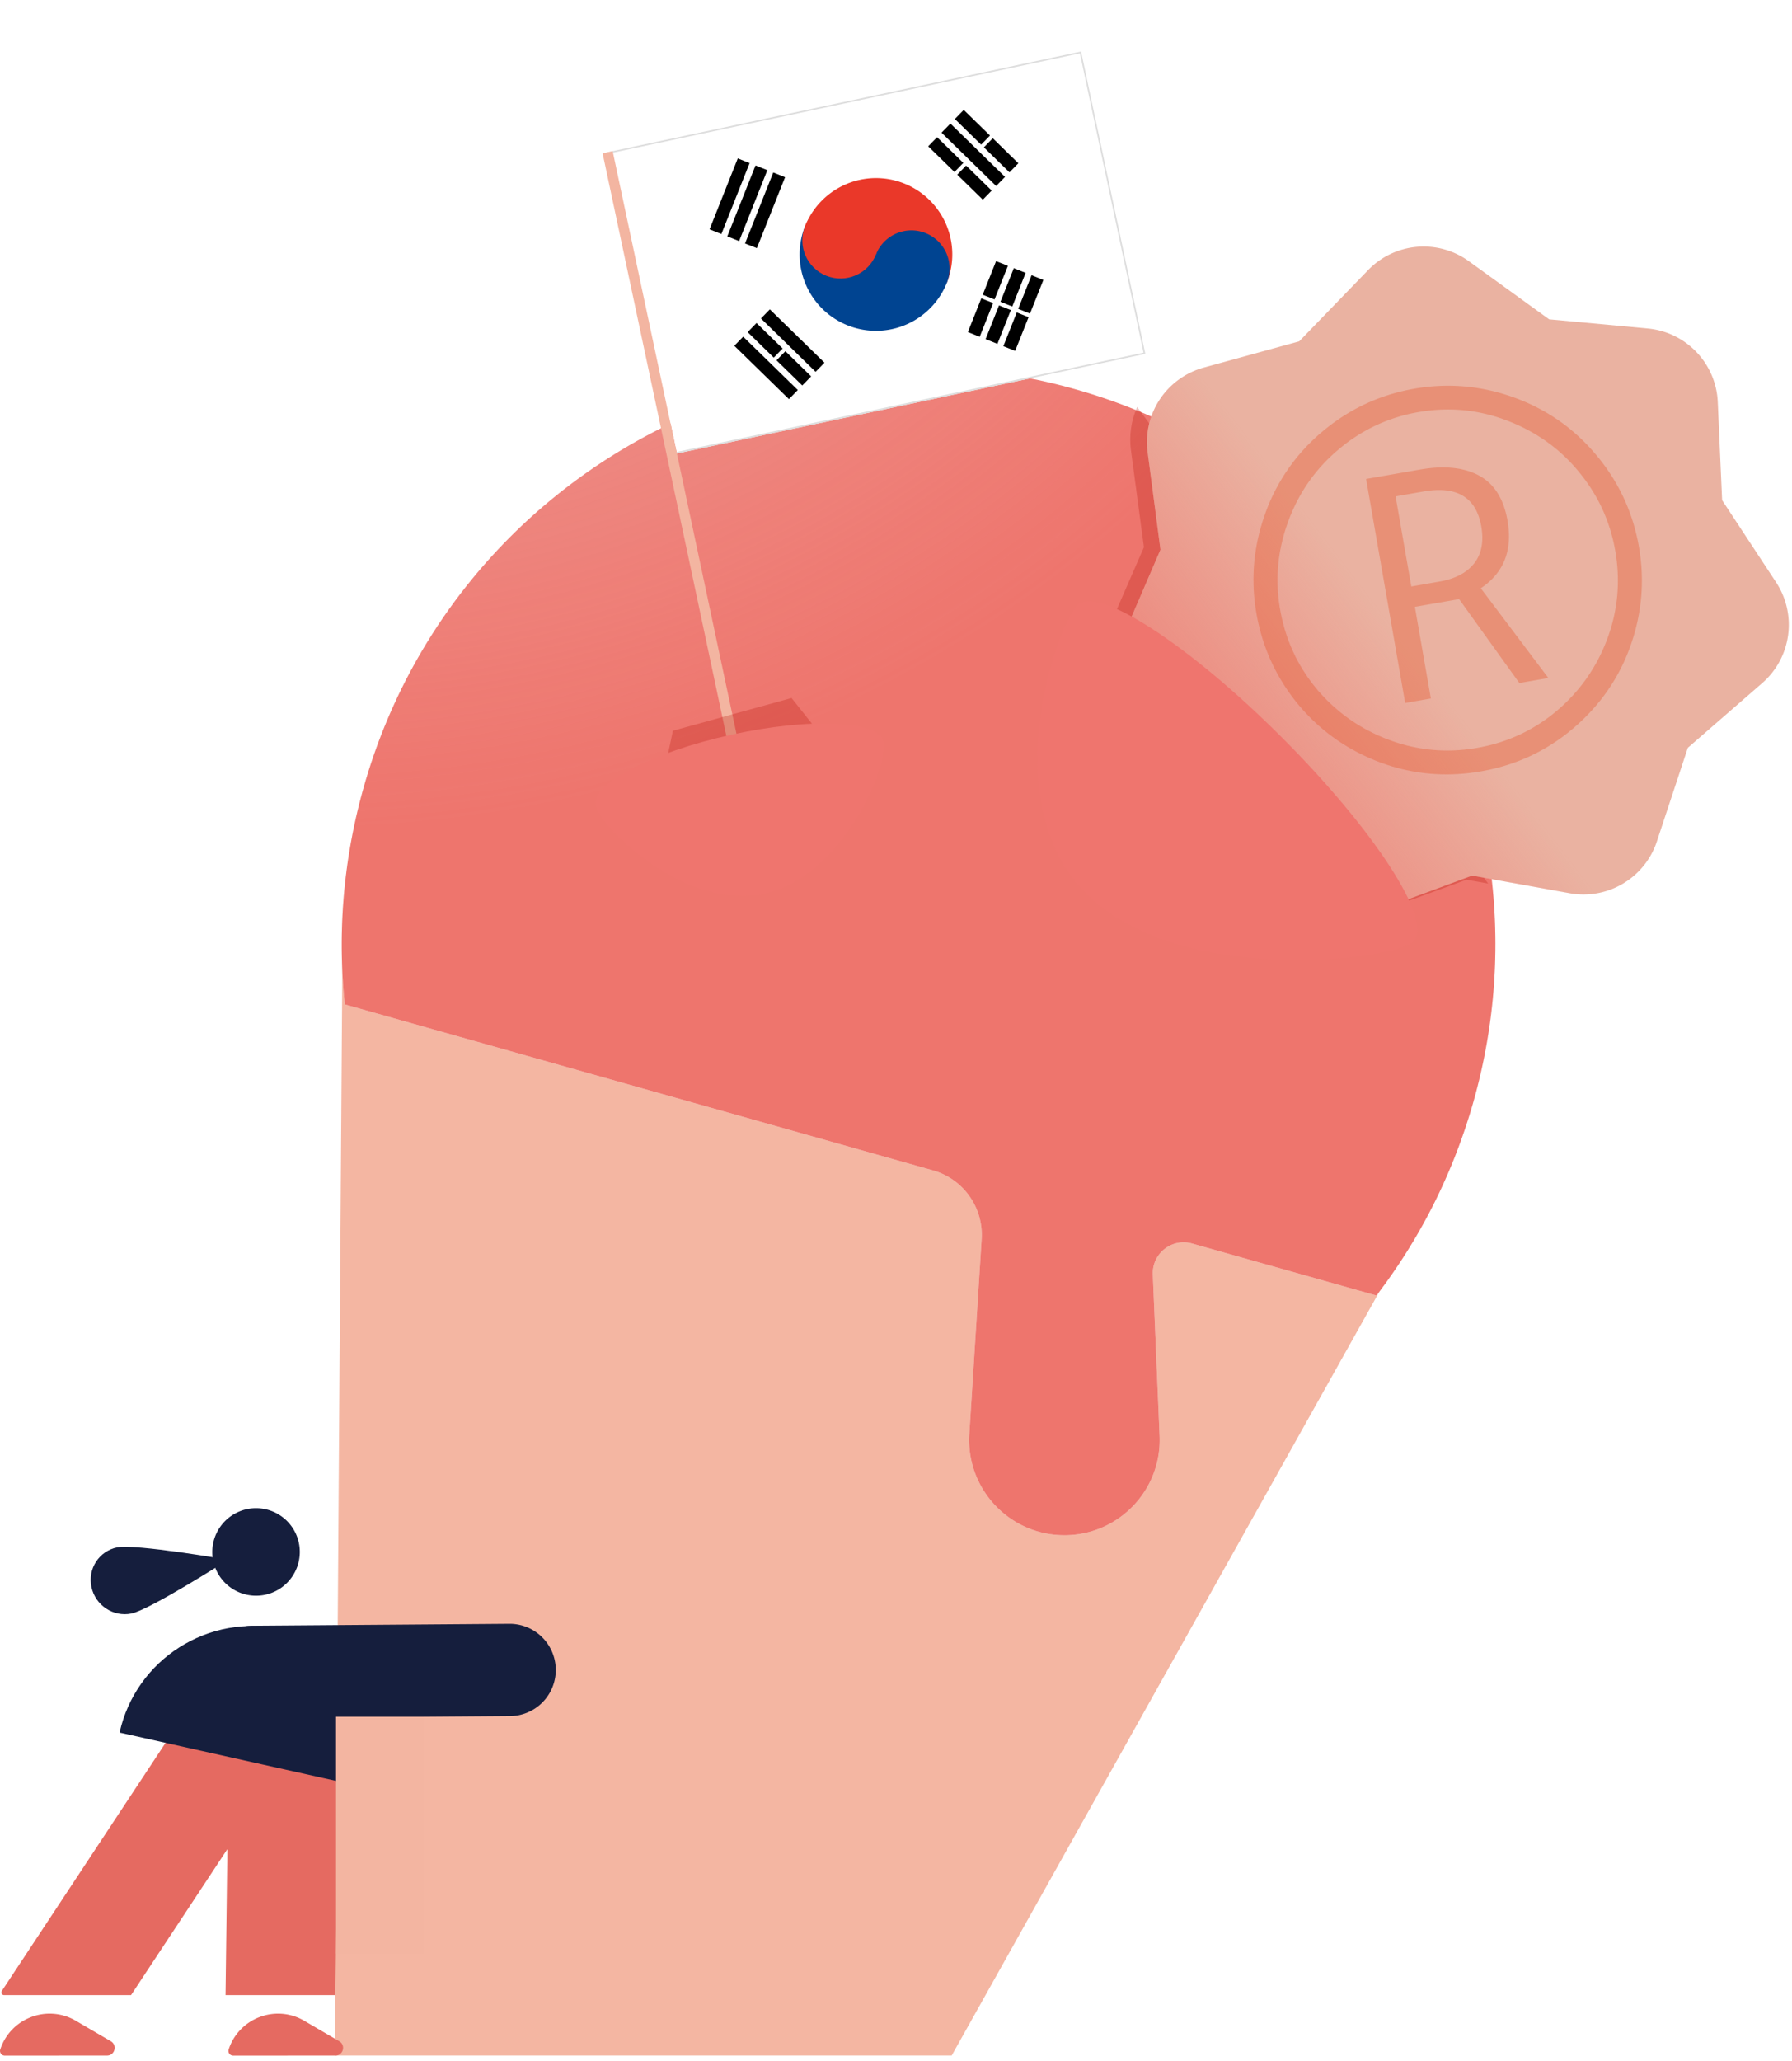 <svg xmlns="http://www.w3.org/2000/svg" xmlns:xlink="http://www.w3.org/1999/xlink" width="348" height="400" fill="none" xmlns:v="https://vecta.io/nano"><path opacity=".87" d="M184.817 399H64.997l1.494-213L275 238l-90.183 161z" fill="#f2ab94"/><g fill-rule="evenodd"><use xlink:href="#F" fill="#fbe8e7"/><use xlink:href="#F" fill="url(#D)"/></g><g filter="url(#B)"><path d="M219.629 87.418l2.517 18.806L216 120.307 267.673 177l17.121-6.24 4.206.749L220.831 79c-1.139 2.571-1.598 5.463-1.202 8.418z" fill="#b70f02" fill-opacity=".26"/></g><g fill="#e56a61"><use xlink:href="#G"/><use xlink:href="#G" x="44.357"/><path fill-rule="evenodd" d="M43.799 387.277l.358-28.343-18.711 28.343H.8c-.419 0-.681-.452-.449-.805h0l31.662-47.958c10.13-15.345 33.824-7.934 33.591 10.507l-.483 38.256H43.799z"/></g><g fill="#151e3d"><path d="M25.501 313.204c-3.523.714-6.993-1.618-7.741-5.143-.767-3.552 1.499-7.003 4.996-7.698 3.523-.715 21.558 2.405 21.558 2.405s-15.27 9.747-18.813 10.436zm29.287 3.056c-14.255-3.18-28.388 5.799-31.567 20.054l51.622 11.513c3.179-14.255-5.799-28.388-20.054-31.567z"/><path fill-rule="evenodd" d="M107.93 324.091a8.96 8.96 0 0 1-8.889 9.023l-49.851.375a8.96 8.96 0 0 1-9.024-8.889 8.96 8.96 0 0 1 8.889-9.023l49.851-.375a8.96 8.96 0 0 1 9.023 8.889z"/><path d="M54.176 308.487a8.5 8.5 0 0 1-11.69-2.785 8.5 8.5 0 0 1 2.786-11.69 8.5 8.5 0 0 1 11.69 2.786 8.5 8.5 0 0 1-2.786 11.689z"/></g><path fill="#f3b5a1" d="M65.25 333.24h17v46h-17z"/><mask id="A" maskUnits="userSpaceOnUse" x="197" y="15" width="185" height="186" mask-type="alpha"><path transform="rotate(48.068 287.264 15.828)" fill="#c4c4c4" d="M287.264 15.828h140.557v120.419H287.264z"/></mask><g mask="url(#A)"><use xlink:href="#H" fill="#eab2a1"/><use xlink:href="#H" fill="url(#E)"/><path opacity=".65" d="M274.073 113.844l5.531-.966c2.996-.523 5.217-1.691 6.665-3.506 1.441-1.847 1.906-4.236 1.394-7.168-.989-5.667-4.726-7.934-11.212-6.802l-5.432.948 3.054 17.494zm18.683-12.784c1.007 5.765-.723 10.141-5.189 13.127l13.117 17.417-5.63.983-11.698-16.29-8.593 1.5 3.105 17.79-4.987.871-7.592-43.487 10.42-1.819c4.708-.822 8.541-.438 11.498 1.15s4.807 4.508 5.549 8.758zm-48.758 18.034c-1.15-6.589-.582-13.053 1.703-19.393a36.79 36.79 0 0 1 11.2-16.01c5.181-4.333 11.096-7.08 17.747-8.241 6.584-1.149 13.045-.58 19.381 1.709s11.671 6.025 16.002 11.21 7.078 11.105 8.24 17.759c1.133 6.49.6 12.864-1.598 19.121s-5.88 11.601-11.043 16.033-11.169 7.246-18.017 8.441c-6.815 1.19-13.399.591-19.753-1.797-6.36-2.42-11.65-6.199-15.871-11.335-4.189-5.142-6.852-10.974-7.991-17.497zm4.593-.802c1.023 5.864 3.421 11.047 7.192 15.549 3.799 4.463 8.456 7.724 13.972 9.782s11.204 2.577 17.064 1.554 11.023-3.418 15.488-7.185c4.493-3.806 7.767-8.468 9.823-13.987s2.572-11.211 1.548-17.075c-1-5.732-3.35-10.839-7.05-15.319-3.667-4.486-8.3-7.802-13.899-9.948-5.566-2.152-11.329-2.707-17.288-1.667a32.23 32.23 0 0 0-15.479 7.234c-4.498 3.773-7.77 8.451-9.814 14.036s-2.564 11.26-1.557 17.025z" fill="#e44e20" fill-opacity=".51"/></g><path d="M248.866 143.074c18.033 18.015 29.524 35.749 25.668 39.61S229.033 191.515 211 173.5s-5.626-52.195-1.769-56.056 21.602 7.614 39.635 25.63z" fill="#ef756e"/><path d="M216.183 39.344l6.238 29.344-45.816 9.739-45.152 9.597-6.238-29.344-6.237-29.345 45.152-9.597L209.946 10l6.237 29.344z" fill="#fff"/><path d="M137.796 44.519l5.479-13.774 2.295.913-5.478 13.774-2.296-.913zm3.444 1.37l5.478-13.773 2.296.913-5.479 13.773-2.295-.913zm3.443 1.37l5.478-13.773 2.296.913-5.478 13.773-2.296-.913zm15.427 23.144l-10.607-10.354-1.726 1.768 10.607 10.354 1.726-1.768zm-2.589 2.652L146.914 62.7l-1.725 1.768 10.607 10.355 1.725-1.768zm-2.588 2.652l-10.607-10.355-1.726 1.768 10.607 10.354 1.726-1.768z" fill="#000"/><path d="M150.101 70.116l2.648-2.712" stroke="#fff" stroke-width=".75"/><path d="M187.958 64.461l5.478-13.773 2.296.913-5.478 13.773-2.296-.913zm3.443 1.37l5.479-13.774 2.295.913-5.478 13.774-2.296-.913zm3.444 1.37l5.478-13.773 2.296.913-5.479 13.773-2.295-.913z" fill="#000"/><path d="M200.163 61.324l-10.566-4.203" stroke="#fff" stroke-width=".75"/><path d="M197.762 31.687l-10.606-10.354-1.726 1.768 10.607 10.354 1.725-1.768zm-2.588 2.652l-10.607-10.354-1.726 1.768 10.607 10.354 1.726-1.768zm-2.589 2.652l-10.607-10.355-1.725 1.768 10.606 10.355 1.726-1.768z" fill="#000"/><path d="M185.449 33.82l2.648-2.712m2.648-2.712l2.648-2.712" stroke="#fff" stroke-width=".75"/><path d="M156.335 43.914a14.82 14.82 0 0 1 7.908-8.135c3.61-1.556 7.691-1.613 11.344-.16s6.579 4.298 8.135 7.908 1.613 7.691.16 11.344l-27.547-10.957z" fill="#ea3829"/><path d="M156.336 43.913a14.82 14.82 0 0 0 8.295 19.252c3.653 1.453 7.734 1.395 11.344-.16a14.82 14.82 0 0 0 7.908-8.135 7.41 7.41 0 0 0-.08-5.672c-.778-1.805-2.241-3.227-4.067-3.954a7.41 7.41 0 0 0-5.672.08c-1.806.778-3.228 2.241-3.954 4.067l-13.774-5.478z" fill="#004491"/><path d="M170.109 49.392c1.513-3.803-.344-8.113-4.148-9.626s-8.113.344-9.626 4.148.344 8.113 4.148 9.626 8.113-.344 9.626-4.148z" fill="#ea3829"/><path d="M118.178 29.659l91.652-19.481 12.413 58.395-91.653 19.481-12.412-58.395z" stroke="#ddd" stroke-width=".3"/><path d="M118 29.544l28.276 133.029" stroke="#f3b5a1" stroke-width="2"/><g filter="url(#C)"><path d="M153.714 135.492l7.199 9.045-32.664 8.804 2.425-11.495 23.04-6.354z" fill="#b70f02" fill-opacity=".26"/></g><path d="M141.978 142.629c-15.452 3.408-27.23 9.564-26.306 13.75s17.376 20.488 32.828 17.08 24.051-25.233 23.128-29.419-14.198-4.818-29.65-1.411z" fill="#ef756e"/><defs><filter id="B" x="204" y="67" width="97" height="122" filterUnits="userSpaceOnUse" color-interpolation-filters="sRGB"><feFlood flood-opacity="0"/><feBlend in="SourceGraphic"/><feGaussianBlur stdDeviation="6"/></filter><filter id="C" x="116.249" y="123.492" width="56.665" height="41.849" filterUnits="userSpaceOnUse" color-interpolation-filters="sRGB"><feFlood flood-opacity="0"/><feBlend in="SourceGraphic"/><feGaussianBlur stdDeviation="6"/></filter><radialGradient id="D" cx="0" cy="0" r="1" gradientUnits="userSpaceOnUse" gradientTransform="matrix(70.882,391.603,-415.033,75.123,63.665,-52.858)"><stop stop-color="#e56a61" stop-opacity=".41"/><stop offset=".536" stop-color="#ee756d"/></radialGradient><linearGradient id="E" x1="210.545" y1="174.24" x2="273.812" y2="126.012" gradientUnits="userSpaceOnUse"><stop offset=".168" stop-color="#ee756d"/><stop offset="1" stop-color="#ee756d" stop-opacity="0"/></linearGradient><path id="F" d="M286.167 213.734c-3.975 14.092-10.475 26.789-18.873 37.739l-35.801-10.097c-3.93-1.109-7.795 1.947-7.623 6.027l1.318 31.319c.443 10.513-7.961 19.278-18.483 19.278-10.676 0-19.136-9.011-18.463-19.666l2.388-37.817a13 13 0 0 0-9.445-13.331L66.969 194.971c-1.438-13.725-.345-27.947 3.629-42.039 16.79-59.528 78.657-94.173 138.185-77.383s94.174 78.657 77.384 138.185z"/><path id="G" d="M.921 399.021l19.847-.008c1.526-.001 2.072-2.018.754-2.788l-6.799-3.971c-5.547-3.24-12.669-.539-14.674 5.564a.92.92 0 0 0 .872 1.203z"/><path id="H" d="M265.679 52.428a15 15 0 0 1 19.572-1.722l15.59 11.279 19.144 1.777c7.461.693 13.267 6.785 13.599 14.271l.846 19.063 10.48 15.936a15 15 0 0 1-2.692 19.563l-14.444 12.555-6.017 18.187c-2.347 7.092-9.555 11.377-16.907 10.05l-18.966-3.425-18.077 6.685c-7.007 2.591-14.853-.369-18.402-6.943l-9.1-16.856-16.416-9.84a15 15 0 0 1-6.067-18.792l7.536-17.521-2.496-18.918a15 15 0 0 1 10.897-16.426l18.54-5.094 13.38-13.828z"/></defs></svg>